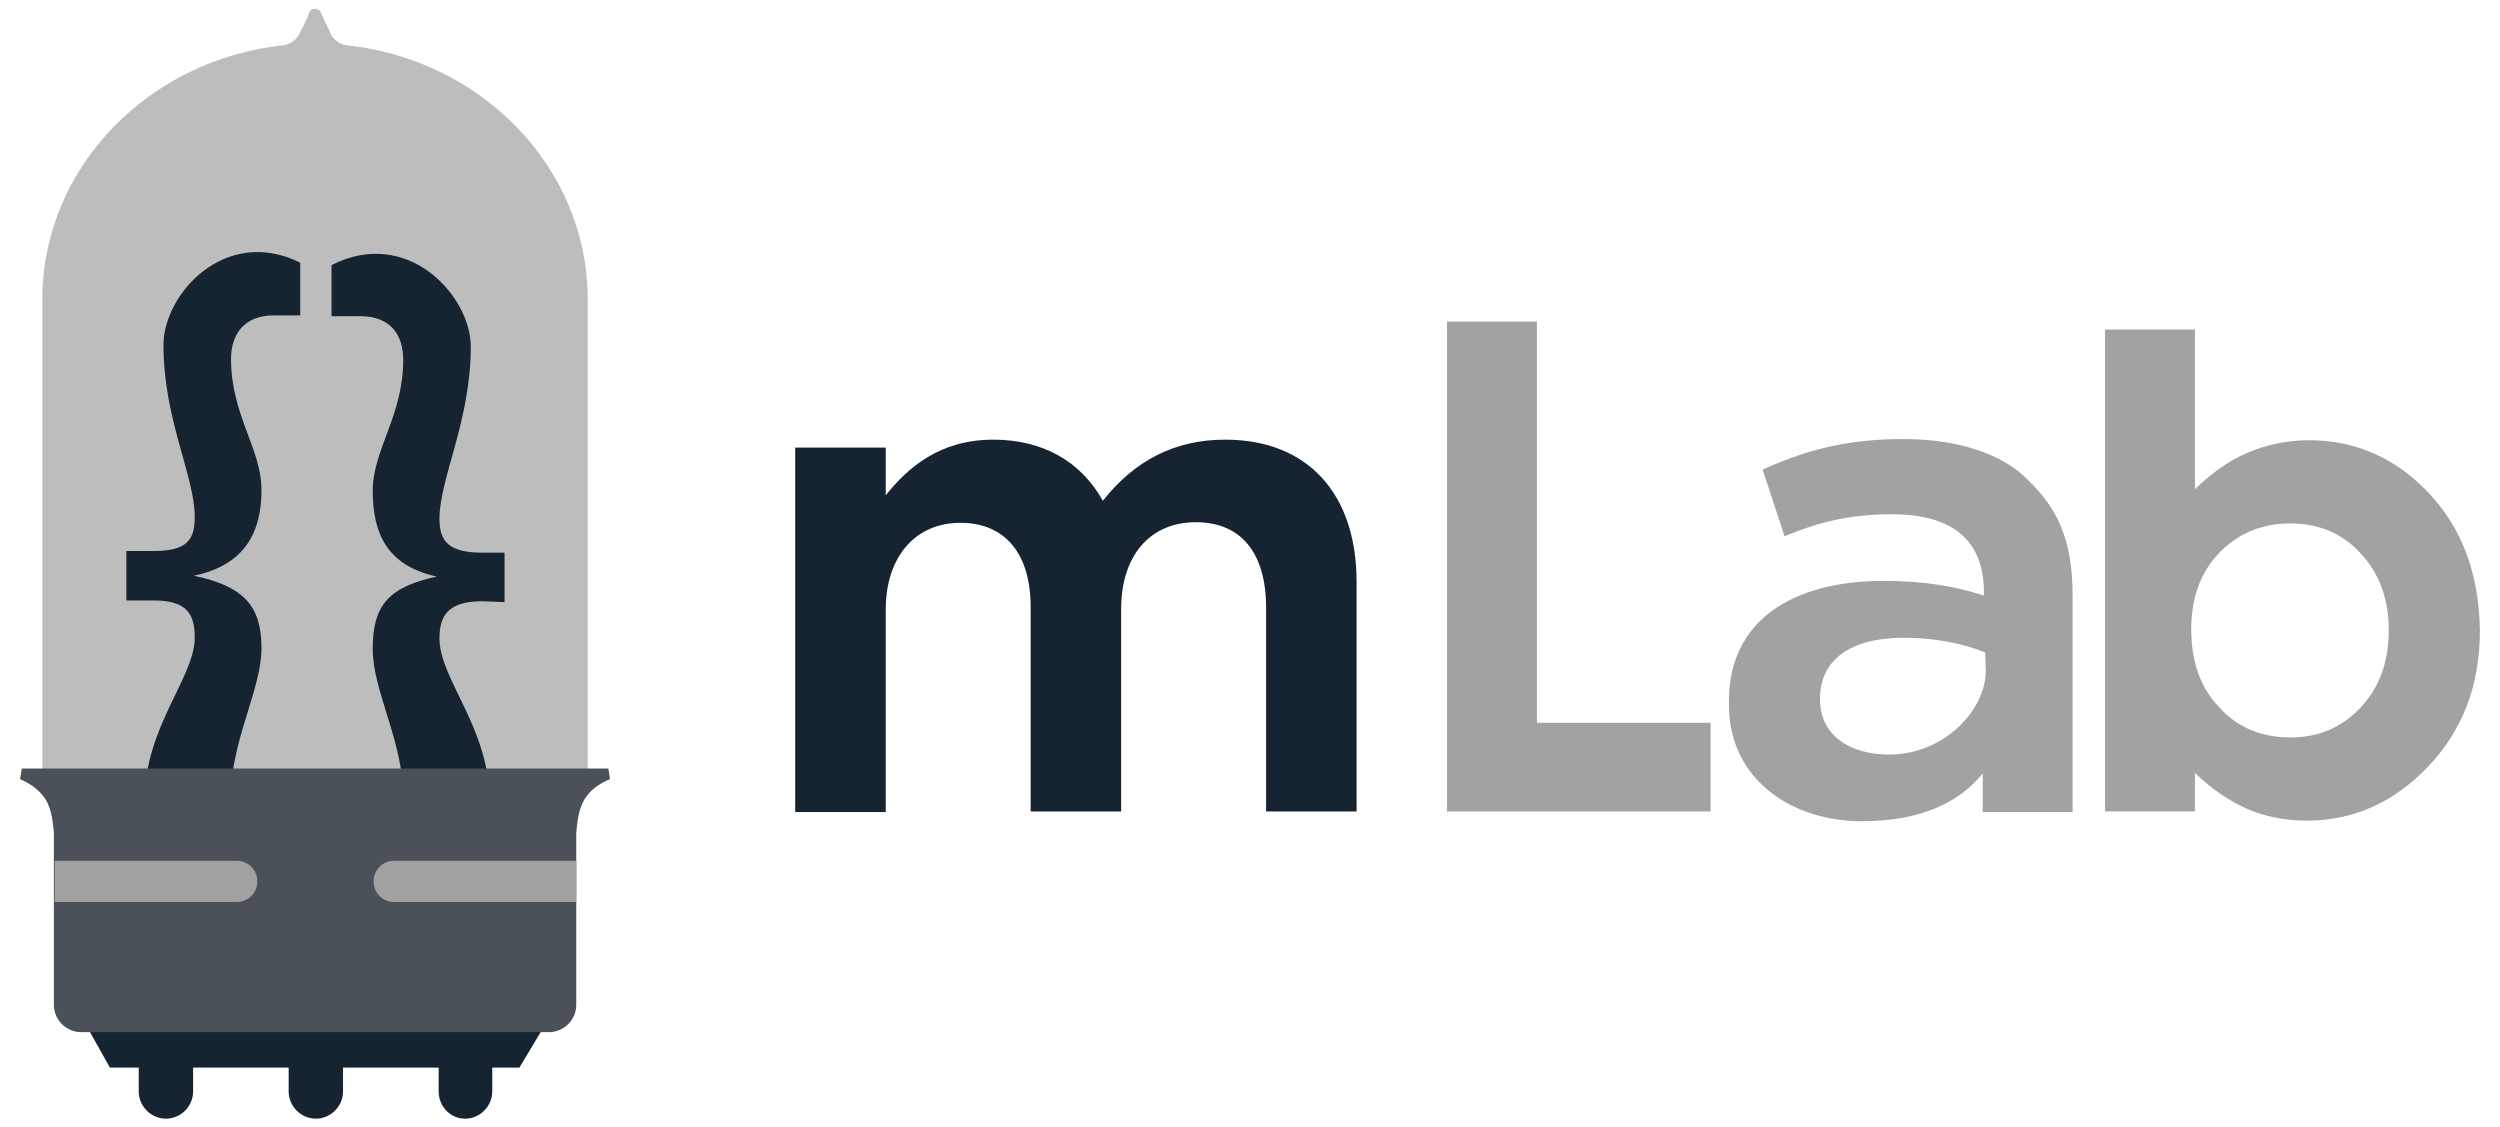 <svg width="102" height="46" viewBox="0 0 102 46" fill="none" xmlns="http://www.w3.org/2000/svg">
<path d="M49.985 17.938C47.964 17.938 46.317 18.761 44.995 20.432C44.097 18.811 42.525 17.938 40.529 17.938C38.333 17.938 37.036 19.085 36.138 20.208V18.262H32.445V33.132H36.138V24.873C36.138 22.728 37.336 21.331 39.182 21.331C41.003 21.331 42.051 22.578 42.051 24.774V33.107H45.743V24.848C45.743 22.678 46.916 21.306 48.787 21.306C50.634 21.306 51.657 22.553 51.657 24.799V33.107H55.349V23.751C55.349 20.108 53.328 17.938 49.985 17.938V17.938Z" fill="#162331"/>
<path d="M62.707 13.122H59.039V33.107H69.792V29.489H62.707V13.122ZM99.133 20.158C97.786 18.711 96.139 17.962 94.218 17.962C93.32 17.962 92.497 18.137 91.723 18.461C90.95 18.785 90.226 19.309 89.552 19.958V13.446H85.885V33.106H89.552V31.535C90.276 32.233 91 32.707 91.748 33.032C92.472 33.331 93.27 33.481 94.118 33.481C96.039 33.481 97.686 32.732 99.083 31.26C100.48 29.788 101.179 27.942 101.179 25.746C101.154 23.476 100.481 21.605 99.133 20.158V20.158ZM96.314 28.865C95.54 29.689 94.593 30.088 93.445 30.088C92.272 30.088 91.299 29.689 90.551 28.865C89.777 28.067 89.403 26.994 89.403 25.672C89.403 24.399 89.777 23.351 90.551 22.553C91.324 21.755 92.297 21.355 93.445 21.355C94.593 21.355 95.566 21.755 96.314 22.578C97.062 23.376 97.462 24.424 97.462 25.697C97.462 26.994 97.087 28.042 96.314 28.865ZM77.651 17.913C75.231 17.913 73.585 18.411 71.913 19.16L72.811 21.88C74.183 21.306 75.481 20.981 77.177 20.981C79.622 20.981 80.945 22.004 80.945 24.175V24.299C79.772 23.925 78.549 23.701 76.853 23.701C73.135 23.701 70.541 25.322 70.541 28.591V28.765C70.541 31.809 73.111 33.506 75.955 33.506C78.275 33.506 79.872 32.807 80.895 31.56V33.132H84.562V24.299C84.562 21.929 83.889 20.707 82.766 19.609C81.743 18.536 79.922 17.913 77.651 17.913V17.913ZM81.02 27.368C81.02 28.965 79.323 30.786 77.078 30.786C75.456 30.786 74.258 29.988 74.258 28.541V28.491C74.258 26.944 75.481 26.021 77.652 26.021C78.999 26.021 80.147 26.271 80.995 26.62L81.02 27.368Z" fill="#A2A2A2"/>
<path d="M17.898 44.532V43.255H20.084V44.532C20.084 45.137 19.579 45.642 18.974 45.642C18.369 45.642 17.898 45.137 17.898 44.532V44.532Z" fill="#162331"/>
<path d="M11.777 44.532V43.255H13.996V44.532C13.996 45.137 13.492 45.642 12.887 45.642C12.282 45.641 11.777 45.137 11.777 44.532Z" fill="#162331"/>
<path d="M5.66 44.532V43.255H7.879V44.532C7.879 45.137 7.375 45.642 6.77 45.642C6.165 45.642 5.66 45.137 5.66 44.532Z" fill="#162331"/>
<path d="M22.2 41.877L21.191 43.558H4.484L3.543 41.877H22.2Z" fill="#162331"/>
<path d="M1.727 31.624V12.161C1.76 6.816 6.063 2.412 11.61 1.841C11.912 1.774 12.114 1.572 12.181 1.438C12.349 1.135 12.517 0.799 12.618 0.496C12.685 0.328 12.988 0.295 13.088 0.496C13.189 0.765 13.391 1.135 13.525 1.438C13.593 1.572 13.794 1.774 14.097 1.841C19.643 2.412 23.946 6.816 23.98 12.161V31.625H1.727V31.624Z" fill="#BDBDBD"/>
<path d="M19.678 24.531C18.334 24.531 17.93 25.069 17.93 26.044C17.93 27.725 19.981 29.675 19.981 32.734C19.981 34.952 18.67 36.835 15.779 36.835H14.434V34.112H15.039C16.081 34.112 16.451 33.507 16.451 32.498C16.451 30.246 15.207 28.196 15.207 26.481C15.207 24.767 15.779 23.96 17.829 23.523C15.779 23.086 15.207 21.741 15.207 20.027C15.207 18.346 16.451 16.968 16.451 14.682C16.451 13.674 15.947 12.901 14.703 12.901C14.232 12.901 13.863 12.901 13.527 12.901V10.816C16.619 9.236 19.208 12.06 19.208 14.144C19.208 17.169 17.93 19.523 17.93 21.17C17.93 22.111 18.334 22.548 19.678 22.548H20.586V24.565L19.678 24.531ZM12.249 12.867C11.947 12.867 11.577 12.867 11.174 12.867C9.93 12.867 9.426 13.674 9.426 14.648C9.426 16.934 10.669 18.313 10.669 19.993C10.669 21.708 9.997 23.052 7.913 23.489C9.964 23.926 10.669 24.733 10.669 26.447C10.669 28.128 9.426 30.212 9.426 32.465C9.426 33.473 9.795 34.078 10.837 34.078H11.442V36.801H10.098C7.207 36.801 5.896 34.952 5.896 32.7C5.896 29.641 7.946 27.658 7.946 26.011C7.946 25.036 7.61 24.498 6.266 24.498H5.156V22.481H6.266C7.61 22.481 7.946 22.044 7.946 21.103C7.946 19.422 6.669 17.102 6.669 14.077C6.669 11.993 9.19 9.203 12.249 10.716V12.867Z" fill="#162331"/>
<path d="M23.713 32.902C23.578 33.238 23.545 33.641 23.511 33.977V34.011V41.003C23.511 41.608 23.007 42.112 22.401 42.112H3.308C2.703 42.112 2.198 41.608 2.198 41.003V34.011C2.198 34.011 2.198 34.011 2.198 33.977C2.165 33.641 2.131 33.238 1.997 32.902C1.728 32.129 0.82 31.792 0.82 31.792L0.888 31.355H24.822L24.889 31.792C24.889 31.792 23.982 32.095 23.713 32.902Z" fill="#4A5158"/>
<path d="M23.546 36.801H16.083C15.612 36.801 15.242 36.431 15.242 35.961C15.242 35.49 15.612 35.12 16.083 35.12H23.512V36.801H23.546Z" fill="#A1A1A1"/>
<path d="M2.23 35.12H9.659C10.13 35.12 10.5 35.49 10.5 35.961C10.5 36.431 10.13 36.801 9.659 36.801H2.23V35.12Z" fill="#A1A1A1"/>
</svg>
